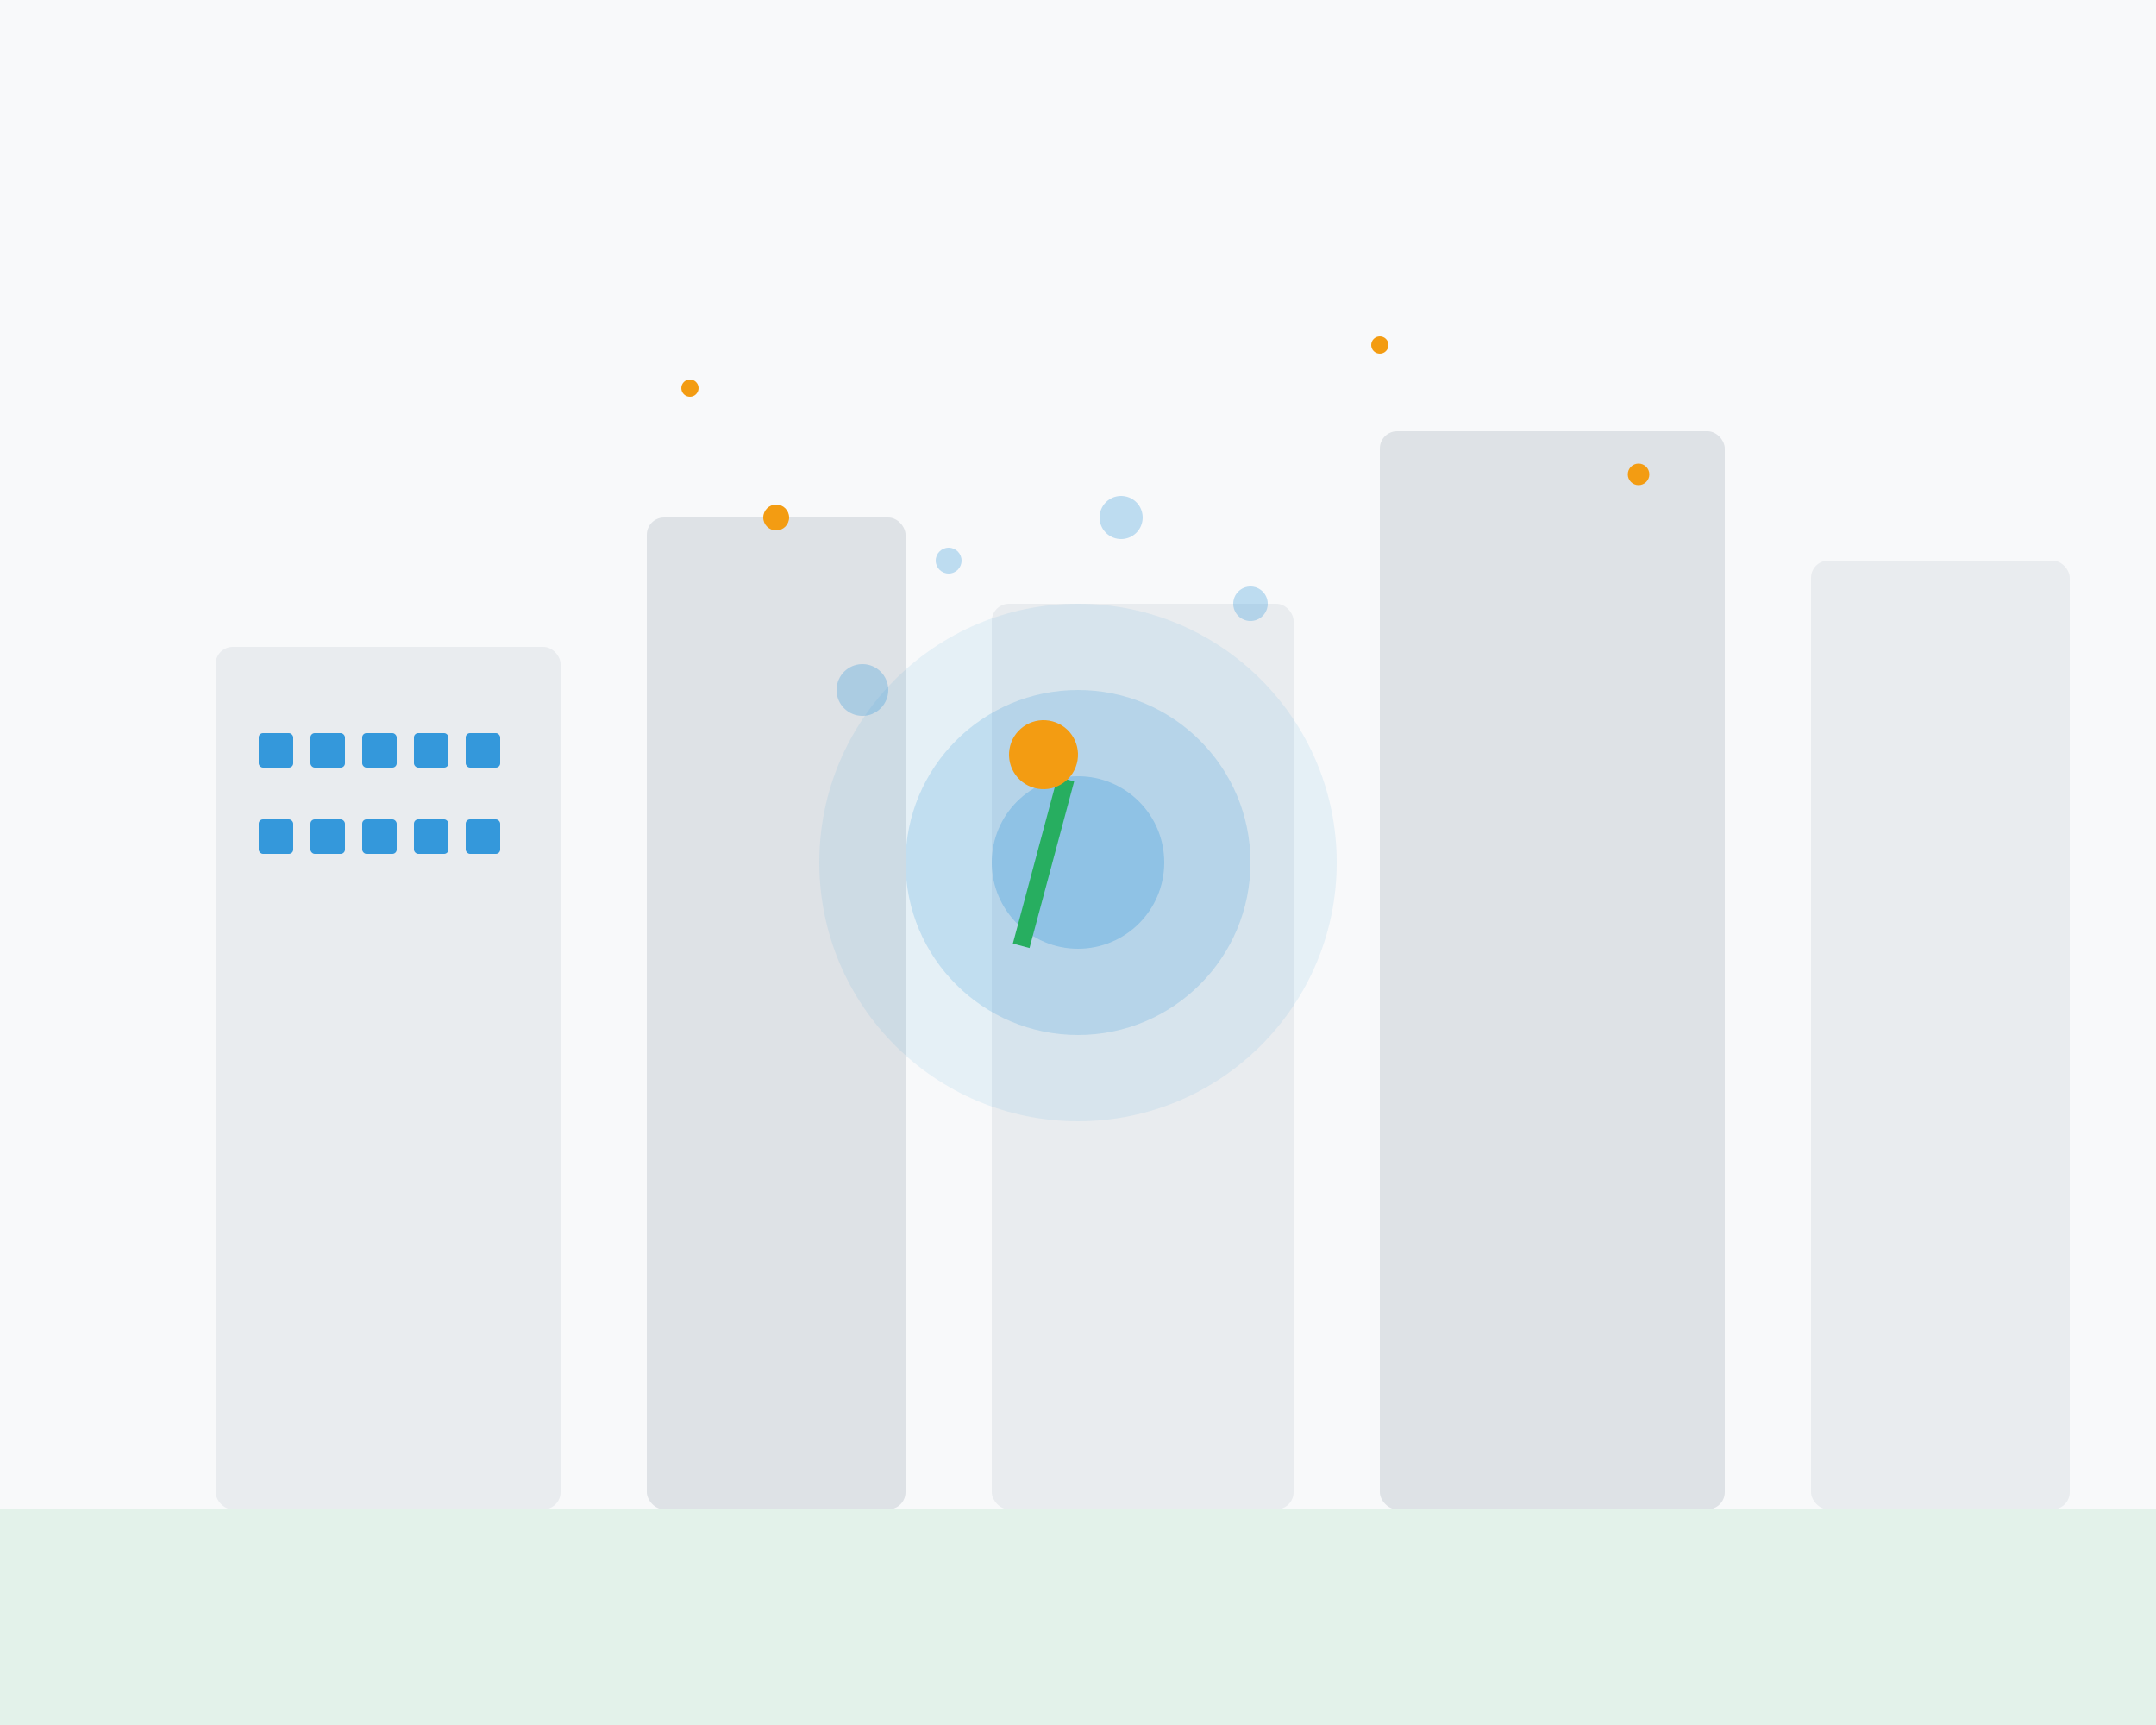 <svg width="500" height="400" viewBox="0 0 500 400" fill="none" xmlns="http://www.w3.org/2000/svg">
  <!-- Background -->
  <rect width="500" height="400" fill="#f8f9fa"/>
  
  <!-- Building silhouette -->
  <rect x="50" y="150" width="80" height="200" fill="#e9ecef" rx="4"/>
  <rect x="150" y="120" width="60" height="230" fill="#dee2e6" rx="4"/>
  <rect x="230" y="140" width="70" height="210" fill="#e9ecef" rx="4"/>
  <rect x="320" y="100" width="80" height="250" fill="#dee2e6" rx="4"/>
  <rect x="420" y="130" width="60" height="220" fill="#e9ecef" rx="4"/>
  
  <!-- Windows -->
  <rect x="60" y="170" width="8" height="8" fill="#3498db" rx="1"/>
  <rect x="72" y="170" width="8" height="8" fill="#3498db" rx="1"/>
  <rect x="84" y="170" width="8" height="8" fill="#3498db" rx="1"/>
  <rect x="96" y="170" width="8" height="8" fill="#3498db" rx="1"/>
  <rect x="108" y="170" width="8" height="8" fill="#3498db" rx="1"/>
  
  <rect x="60" y="190" width="8" height="8" fill="#3498db" rx="1"/>
  <rect x="72" y="190" width="8" height="8" fill="#3498db" rx="1"/>
  <rect x="84" y="190" width="8" height="8" fill="#3498db" rx="1"/>
  <rect x="96" y="190" width="8" height="8" fill="#3498db" rx="1"/>
  <rect x="108" y="190" width="8" height="8" fill="#3498db" rx="1"/>
  
  <!-- Cleaning elements -->
  <circle cx="250" cy="200" r="60" fill="#3498db" opacity="0.1"/>
  <circle cx="250" cy="200" r="40" fill="#3498db" opacity="0.2"/>
  <circle cx="250" cy="200" r="20" fill="#3498db" opacity="0.3"/>
  
  <!-- Cleaning tools -->
  <rect x="240" y="180" width="4" height="40" fill="#27ae60" transform="rotate(15 242 200)"/>
  <circle cx="242" cy="175" r="8" fill="#f39c12" transform="rotate(15 242 175)"/>
  
  <!-- Sparkles -->
  <circle cx="180" cy="120" r="3" fill="#f39c12"/>
  <circle cx="320" cy="80" r="2" fill="#f39c12"/>
  <circle cx="380" cy="110" r="2.5" fill="#f39c12"/>
  <circle cx="160" cy="90" r="2" fill="#f39c12"/>
  
  <!-- Cleaning bubbles -->
  <circle cx="200" cy="160" r="6" fill="#3498db" opacity="0.3"/>
  <circle cx="290" cy="140" r="4" fill="#3498db" opacity="0.3"/>
  <circle cx="260" cy="120" r="5" fill="#3498db" opacity="0.3"/>
  <circle cx="220" cy="130" r="3" fill="#3498db" opacity="0.3"/>
  
  <!-- Ground -->
  <rect x="0" y="350" width="500" height="50" fill="#27ae60" opacity="0.1"/>
</svg>
